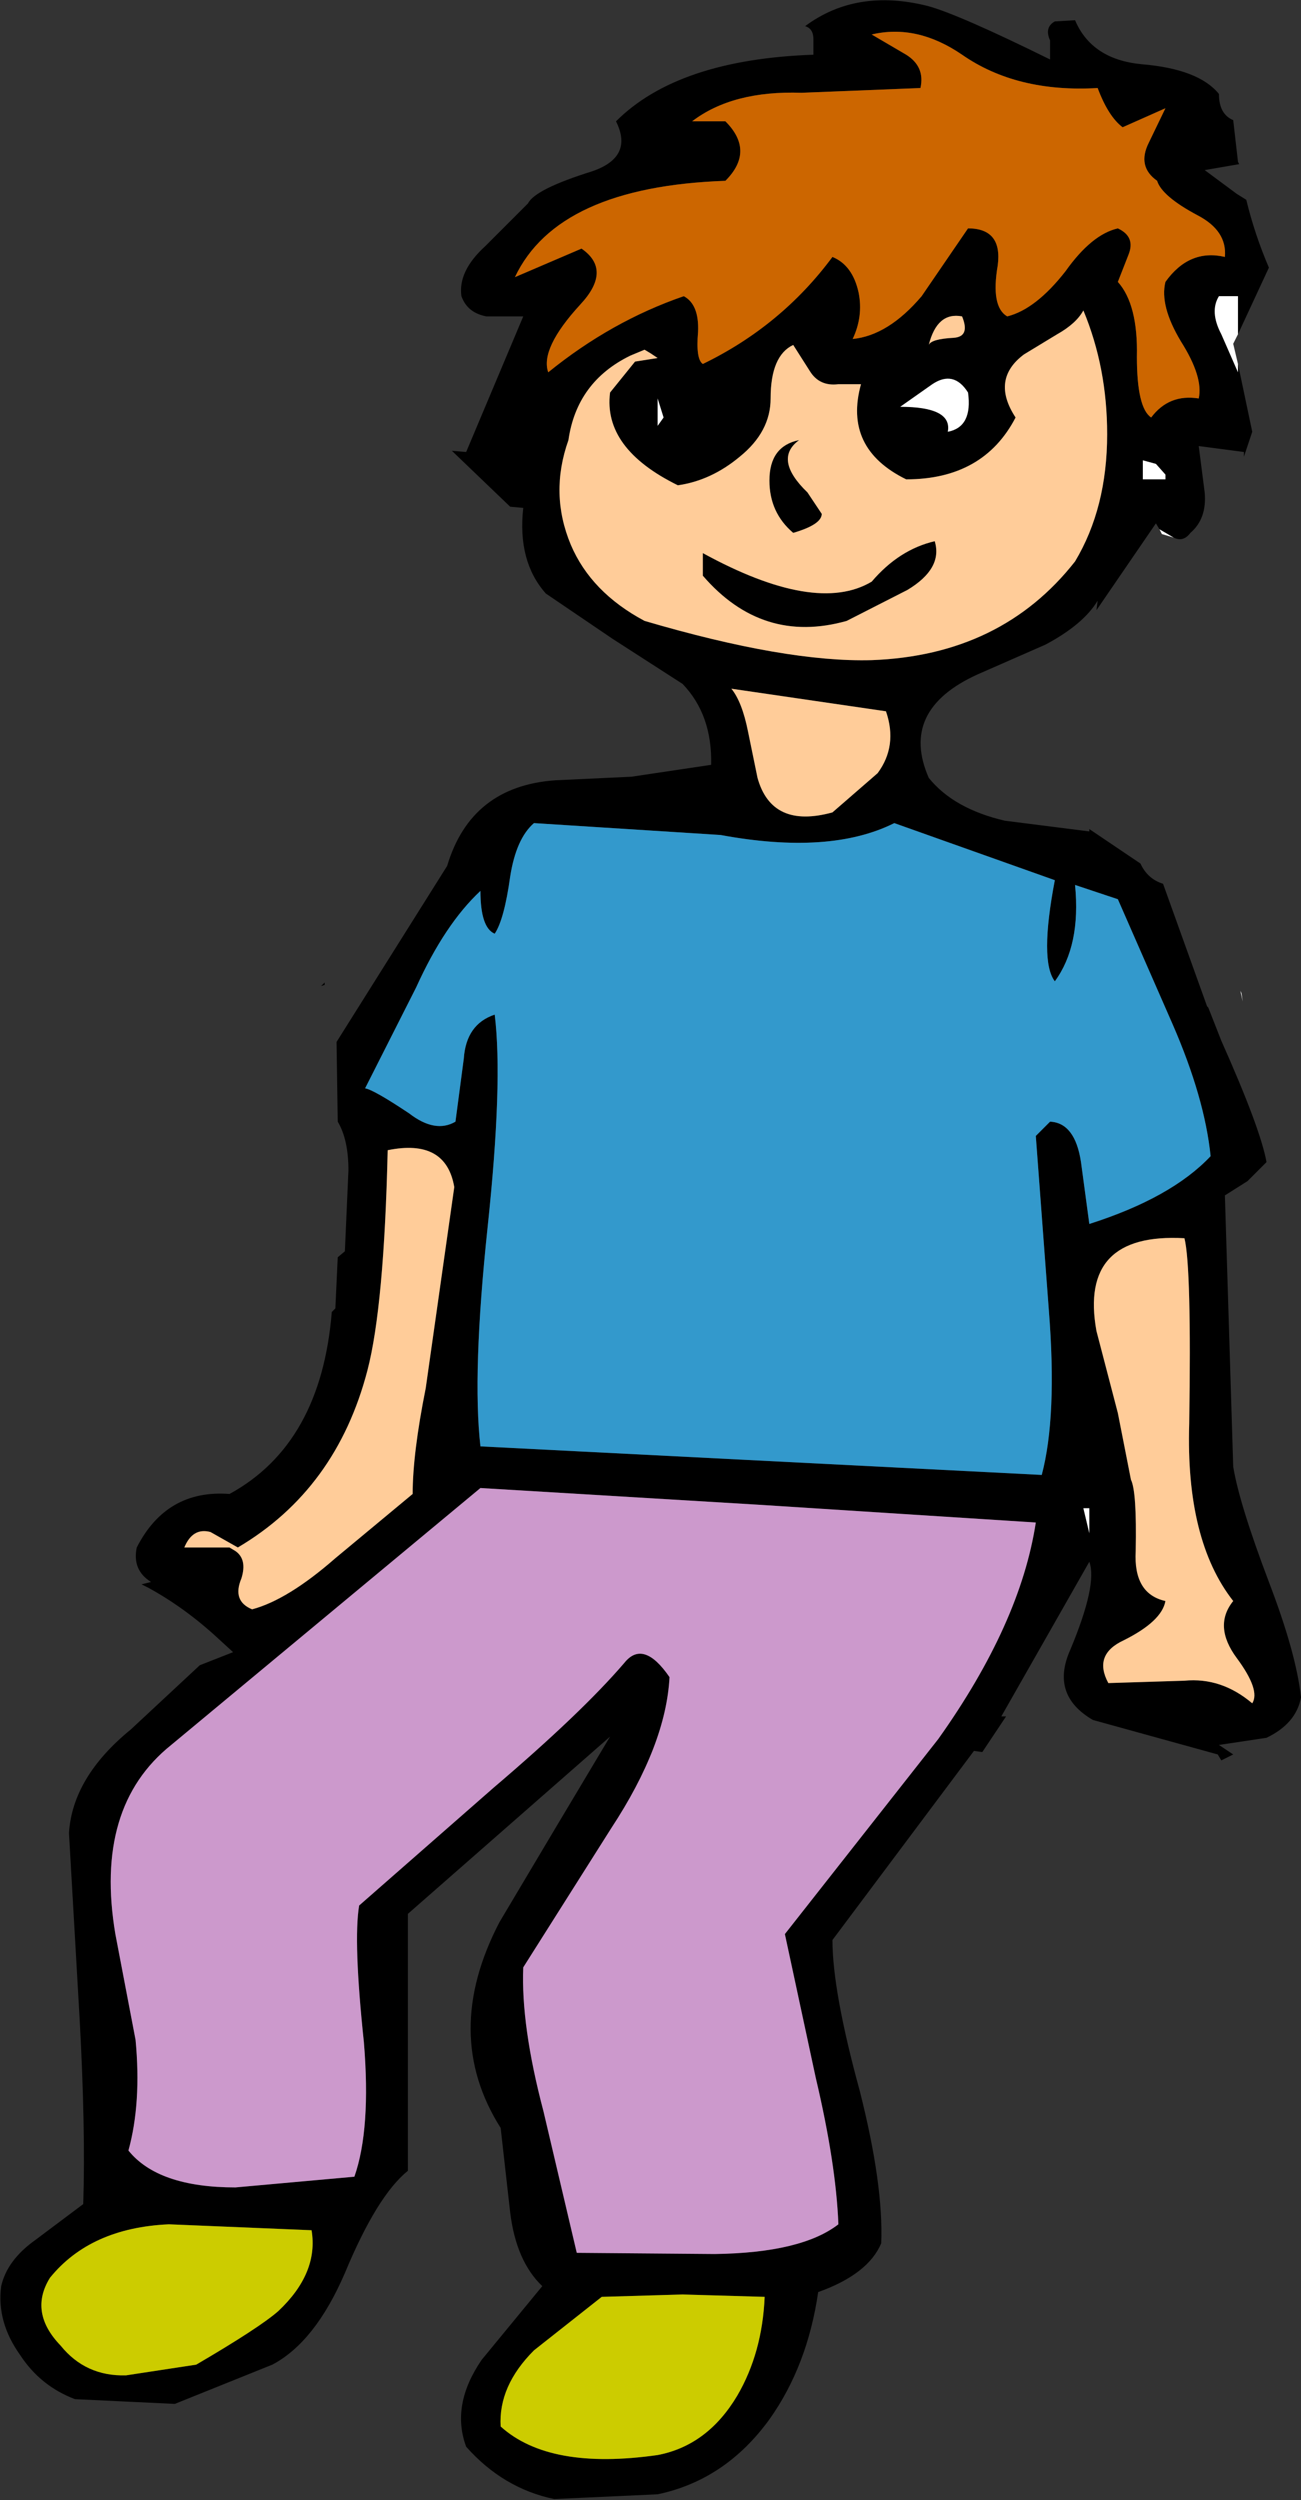 <?xml version="1.0" encoding="UTF-8" standalone="no"?>
<svg xmlns:xlink="http://www.w3.org/1999/xlink" height="105.1px" width="54.7px" xmlns="http://www.w3.org/2000/svg">
  <rect width="100%" height="100%" fill="#333333" stroke="none"/>
  <g transform="matrix(1.0, 0.0, 0.0, 1.0, 27.35, 52.55)">
    <path d="M21.4 -30.3 L21.25 -30.55 18.75 -26.9 18.8 -27.3 Q18.2 -26.3 16.6 -25.45 L13.75 -24.2 Q10.45 -22.7 11.7 -19.85 12.75 -18.55 14.9 -18.05 L18.45 -17.6 18.45 -17.7 20.6 -16.25 Q20.9 -15.6 21.55 -15.4 L23.4 -10.25 23.45 -10.2 24.0 -8.8 Q25.65 -5.1 25.9 -3.7 L25.1 -2.9 24.15 -2.3 24.5 9.1 Q24.75 10.65 26.0 13.95 27.15 16.95 27.35 18.8 27.15 19.9 25.9 20.5 L23.9 20.8 24.5 21.2 24.0 21.45 23.85 21.2 18.6 19.75 Q16.8 18.7 17.65 16.8 18.8 14.05 18.45 13.1 L14.75 19.6 14.95 19.6 13.95 21.1 13.6 21.05 7.65 29.0 Q7.65 31.15 8.8 35.35 9.8 39.3 9.7 41.75 9.15 43.05 7.05 43.8 6.6 46.9 5.0 49.15 3.15 51.7 0.3 52.3 L-4.05 52.5 Q-6.2 52.05 -7.75 50.3 -8.4 48.55 -7.1 46.65 L-4.55 43.55 Q-5.65 42.5 -5.9 40.45 L-6.3 36.9 Q-8.8 32.95 -6.35 28.25 L-4.0 24.3 -1.7 20.45 -10.2 27.9 -10.2 38.7 Q-11.5 39.75 -12.85 43.0 -14.1 45.9 -15.9 46.85 L-20.0 48.5 -24.2 48.3 Q-25.65 47.75 -26.5 46.45 -27.5 45.05 -27.3 43.55 -27.05 42.45 -25.85 41.6 L-23.85 40.1 Q-23.75 36.95 -24.0 32.35 L-24.45 24.5 Q-24.3 22.15 -21.85 20.15 L-18.95 17.45 -17.55 16.9 -18.15 16.35 Q-19.55 15.05 -21.1 14.2 L-21.4 14.05 -21.0 13.95 Q-21.8 13.45 -21.6 12.5 -20.35 10.05 -17.7 10.25 -13.85 8.15 -13.4 2.6 L-13.25 2.45 -13.15 0.3 -12.85 0.05 -12.7 -3.35 Q-12.7 -4.65 -13.15 -5.4 L-13.2 -8.75 -8.55 -16.15 Q-7.55 -19.5 -4.0 -19.75 L-0.8 -19.9 2.55 -20.4 Q2.6 -22.5 1.35 -23.8 L-1.6 -25.7 -4.4 -27.6 Q-5.6 -28.95 -5.35 -31.2 L-5.9 -31.25 -8.35 -33.6 -7.75 -33.55 -5.35 -39.25 -6.9 -39.25 Q-7.7 -39.4 -7.95 -40.1 -8.1 -41.15 -6.95 -42.2 L-5.15 -44.0 Q-4.85 -44.6 -2.45 -45.35 -0.7 -45.95 -1.45 -47.45 1.15 -50.05 6.85 -50.25 L6.85 -50.9 Q6.85 -51.35 6.5 -51.45 8.65 -53.05 11.65 -52.3 12.95 -51.95 16.8 -50.05 L16.8 -50.85 Q16.55 -51.4 17.0 -51.65 L17.85 -51.7 Q18.55 -50.05 20.65 -49.85 23.05 -49.65 23.9 -48.6 23.9 -47.75 24.5 -47.5 L24.7 -45.75 24.75 -45.65 23.3 -45.4 24.65 -44.4 25.05 -44.15 Q25.4 -42.7 26.0 -41.3 L24.7 -38.5 24.7 -40.1 23.9 -40.1 Q23.5 -39.45 24.0 -38.5 L24.7 -36.9 24.7 -37.25 25.3 -34.4 24.95 -33.35 24.95 -33.55 23.05 -33.8 23.3 -31.85 Q23.4 -30.75 22.7 -30.15 22.4 -29.75 22.0 -29.95 L21.4 -30.3 M13.1 -50.25 Q11.2 -51.55 9.3 -51.1 L10.75 -50.25 Q11.55 -49.75 11.35 -48.85 L6.35 -48.65 Q3.45 -48.75 1.75 -47.45 L3.15 -47.45 Q4.4 -46.2 3.15 -44.95 -3.9 -44.7 -5.7 -40.9 L-2.9 -42.1 Q-1.6 -41.2 -2.95 -39.75 -4.65 -37.9 -4.3 -36.9 -1.65 -39.05 1.4 -40.1 2.05 -39.75 2.0 -38.6 1.9 -37.45 2.2 -37.25 5.5 -38.85 7.65 -41.75 8.5 -41.4 8.75 -40.25 8.95 -39.25 8.5 -38.3 10.0 -38.45 11.4 -40.1 L13.35 -42.95 Q14.8 -42.95 14.6 -41.4 14.3 -39.65 15.0 -39.25 16.2 -39.55 17.45 -41.15 18.55 -42.7 19.65 -42.95 20.4 -42.6 20.1 -41.85 L19.65 -40.7 Q20.5 -39.75 20.45 -37.55 20.45 -35.4 21.05 -35.0 21.8 -36.0 23.05 -35.8 23.25 -36.7 22.3 -38.2 21.4 -39.7 21.65 -40.7 22.65 -42.1 24.15 -41.75 24.25 -42.85 23.0 -43.5 21.5 -44.3 21.3 -44.95 20.45 -45.55 20.95 -46.55 L21.65 -48.0 19.85 -47.2 Q19.25 -47.65 18.8 -48.85 15.4 -48.65 13.1 -50.25 M21.65 -32.4 L21.65 -32.6 21.25 -33.05 20.7 -33.2 20.7 -32.4 21.65 -32.4 M17.1 -38.5 L15.7 -37.65 Q14.3 -36.6 15.35 -35.0 14.0 -32.4 10.75 -32.4 8.1 -33.7 8.85 -36.4 L7.9 -36.4 Q7.1 -36.3 6.7 -36.95 L6.0 -38.05 Q5.05 -37.6 5.05 -35.8 5.05 -34.4 3.75 -33.35 2.55 -32.35 1.15 -32.15 -2.0 -33.7 -1.7 -36.05 L-0.65 -37.35 0.3 -37.5 0.0 -37.7 -0.25 -37.85 -0.85 -37.6 Q-3.1 -36.5 -3.45 -34.05 -4.25 -31.8 -3.35 -29.65 -2.5 -27.65 -0.25 -26.45 5.7 -24.7 9.3 -24.8 14.75 -25.0 17.85 -28.95 19.2 -31.2 19.2 -34.3 19.2 -37.1 18.2 -39.5 17.9 -38.95 17.1 -38.5 M13.1 -39.25 Q12.05 -39.45 11.7 -38.05 11.8 -38.3 12.75 -38.35 13.45 -38.4 13.1 -39.25 M6.6 -31.85 L7.2 -30.95 Q7.2 -30.5 6.0 -30.15 5.0 -31.0 5.0 -32.35 5.0 -33.8 6.25 -34.05 5.15 -33.25 6.6 -31.85 M0.55 -35.0 L0.3 -35.8 0.3 -34.65 0.55 -35.0 M2.2 -29.3 Q6.95 -26.7 9.3 -28.1 10.45 -29.45 11.95 -29.8 12.3 -28.65 10.8 -27.75 L8.25 -26.45 Q4.7 -25.45 2.2 -28.35 L2.2 -29.3 M12.5 -34.4 Q13.55 -34.6 13.35 -36.05 12.75 -37.0 11.85 -36.4 L10.5 -35.45 Q12.7 -35.45 12.5 -34.4 M19.65 -14.75 L17.85 -15.35 Q18.1 -12.8 17.0 -11.3 16.35 -12.15 17.0 -15.55 L10.25 -17.95 Q7.55 -16.6 2.95 -17.45 L-4.9 -17.95 Q-5.65 -17.3 -5.9 -15.7 -6.15 -13.9 -6.55 -13.3 -7.15 -13.55 -7.15 -15.1 -8.65 -13.7 -9.85 -11.05 L-12.0 -6.8 Q-11.65 -6.75 -10.15 -5.75 -9.05 -4.9 -8.2 -5.4 L-7.85 -8.05 Q-7.75 -9.5 -6.55 -9.9 -6.2 -7.05 -6.85 -0.95 -7.5 5.2 -7.15 8.25 L16.45 9.45 Q17.1 7.0 16.75 2.55 L16.2 -4.8 16.8 -5.4 Q17.85 -5.35 18.1 -3.7 L18.45 -1.1 Q21.9 -2.2 23.55 -3.95 23.3 -6.4 21.95 -9.5 L19.65 -14.75 M7.65 -18.4 L9.55 -20.05 Q10.4 -21.2 9.9 -22.65 L3.4 -23.6 Q3.85 -23.05 4.1 -21.8 L4.5 -19.85 Q5.1 -17.7 7.65 -18.4 M24.65 17.15 Q23.65 15.8 24.5 14.75 22.5 12.2 22.65 7.3 22.75 0.7 22.45 -0.5 18.0 -0.75 18.75 3.4 L19.65 6.85 20.2 9.65 Q20.45 10.15 20.4 12.65 20.3 14.45 21.65 14.75 21.5 15.6 19.9 16.4 18.6 17.0 19.25 18.2 L22.45 18.1 Q24.0 17.95 25.3 19.05 25.65 18.5 24.65 17.15 M18.45 10.85 L18.2 10.85 18.45 11.9 18.45 10.85 M12.1 20.55 Q15.55 15.7 16.2 11.45 L4.5 10.7 -7.15 10.0 -20.15 20.8 Q-23.4 23.4 -22.5 28.75 L-21.65 33.2 Q-21.4 35.85 -21.95 37.85 -20.7 39.4 -17.45 39.4 L-12.45 38.95 Q-11.75 36.95 -12.05 33.3 -12.5 29.05 -12.25 27.55 L-6.6 22.6 Q-2.9 19.45 -1.1 17.35 -0.3 16.35 0.8 17.95 0.65 20.8 -1.65 24.3 L-5.35 30.15 Q-5.45 32.6 -4.5 36.2 L-3.1 42.15 2.7 42.2 Q6.35 42.15 7.9 40.95 7.8 38.4 6.95 34.8 L5.65 28.75 12.1 20.55 M4.8 44.0 L1.35 43.9 -2.05 44.0 -4.9 46.25 Q-6.4 47.75 -6.3 49.45 -4.25 51.3 0.3 50.65 2.4 50.25 3.65 48.15 4.7 46.35 4.8 44.0 M-13.7 -11.15 L-13.85 -11.1 -13.7 -11.25 -13.7 -11.15 M-8.25 -2.65 Q-8.6 -4.7 -11.05 -4.2 -11.2 2.35 -11.9 5.05 -13.2 10.05 -17.35 12.5 L-18.5 11.85 Q-19.25 11.65 -19.6 12.5 L-17.7 12.5 -17.45 12.65 Q-16.95 13.0 -17.2 13.8 -17.6 14.75 -16.75 15.1 -15.25 14.7 -13.25 12.95 L-10.0 10.25 Q-10.0 8.55 -9.45 5.8 L-8.25 -2.65 M-25.25 43.2 Q-26.15 44.65 -24.8 46.05 -23.75 47.35 -22.05 47.3 L-19.1 46.85 Q-16.45 45.3 -15.65 44.6 -13.95 43.0 -14.25 41.2 L-20.25 40.95 Q-23.55 41.1 -25.25 43.2" fill="#000000" fill-rule="evenodd" stroke="none"/>
    <path d="M13.1 -50.25 Q15.4 -48.65 18.8 -48.85 19.25 -47.65 19.85 -47.2 L21.65 -48.0 20.95 -46.55 Q20.45 -45.55 21.3 -44.95 21.5 -44.3 23.0 -43.5 24.25 -42.85 24.15 -41.75 22.65 -42.1 21.65 -40.7 21.4 -39.7 22.3 -38.2 23.25 -36.7 23.05 -35.8 21.8 -36.0 21.05 -35.0 20.45 -35.4 20.45 -37.55 20.5 -39.75 19.65 -40.7 L20.1 -41.85 Q20.4 -42.6 19.65 -42.95 18.55 -42.7 17.45 -41.15 16.2 -39.55 15.0 -39.25 14.3 -39.65 14.6 -41.4 14.8 -42.95 13.35 -42.95 L11.4 -40.1 Q10.0 -38.45 8.5 -38.3 8.95 -39.25 8.75 -40.25 8.5 -41.4 7.65 -41.75 5.5 -38.85 2.2 -37.25 1.9 -37.45 2.0 -38.6 2.05 -39.75 1.4 -40.1 -1.65 -39.05 -4.3 -36.9 -4.65 -37.9 -2.95 -39.75 -1.6 -41.2 -2.9 -42.1 L-5.7 -40.9 Q-3.9 -44.7 3.15 -44.95 4.4 -46.2 3.15 -47.45 L1.75 -47.45 Q3.45 -48.75 6.35 -48.65 L11.35 -48.85 Q11.55 -49.75 10.75 -50.25 L9.3 -51.1 Q11.2 -51.55 13.1 -50.25" fill="#cc6600" fill-rule="evenodd" stroke="none"/>
    <path d="M13.1 -39.25 Q13.45 -38.4 12.75 -38.35 11.8 -38.3 11.7 -38.05 12.05 -39.45 13.1 -39.25 M17.1 -38.5 Q17.9 -38.95 18.2 -39.5 19.2 -37.1 19.2 -34.3 19.2 -31.2 17.85 -28.95 14.75 -25.0 9.3 -24.8 5.7 -24.7 -0.25 -26.45 -2.5 -27.65 -3.35 -29.65 -4.25 -31.8 -3.45 -34.05 -3.1 -36.5 -0.85 -37.6 L-0.25 -37.85 0.0 -37.7 0.3 -37.5 -0.65 -37.35 -1.7 -36.05 Q-2.0 -33.7 1.15 -32.15 2.55 -32.35 3.75 -33.35 5.05 -34.4 5.05 -35.8 5.05 -37.6 6.0 -38.05 L6.7 -36.95 Q7.1 -36.3 7.9 -36.4 L8.85 -36.4 Q8.1 -33.7 10.75 -32.4 14.0 -32.4 15.35 -35.0 14.3 -36.6 15.7 -37.65 L17.1 -38.5 M6.6 -31.85 Q5.15 -33.25 6.25 -34.05 5.0 -33.8 5.0 -32.35 5.0 -31.0 6.0 -30.15 7.2 -30.5 7.2 -30.95 L6.6 -31.85 M2.2 -29.3 L2.2 -28.35 Q4.7 -25.45 8.25 -26.45 L10.8 -27.75 Q12.3 -28.65 11.95 -29.8 10.45 -29.45 9.3 -28.1 6.95 -26.7 2.2 -29.3 M7.65 -18.4 Q5.1 -17.7 4.5 -19.85 L4.1 -21.8 Q3.85 -23.05 3.4 -23.6 L9.9 -22.65 Q10.4 -21.2 9.55 -20.05 L7.65 -18.4 M24.65 17.15 Q25.65 18.5 25.3 19.05 24.0 17.95 22.45 18.1 L19.25 18.2 Q18.6 17.0 19.9 16.4 21.5 15.6 21.65 14.75 20.3 14.45 20.4 12.65 20.45 10.15 20.2 9.65 L19.65 6.85 18.75 3.4 Q18.0 -0.75 22.45 -0.5 22.75 0.7 22.65 7.3 22.5 12.2 24.5 14.75 23.65 15.8 24.65 17.15 M-8.25 -2.65 L-9.45 5.8 Q-10.0 8.55 -10.0 10.25 L-13.25 12.95 Q-15.25 14.7 -16.75 15.1 -17.6 14.75 -17.2 13.8 -16.95 13.0 -17.45 12.65 L-17.7 12.5 -19.6 12.5 Q-19.25 11.65 -18.5 11.85 L-17.35 12.5 Q-13.2 10.05 -11.9 5.05 -11.2 2.35 -11.05 -4.2 -8.6 -4.7 -8.25 -2.65" fill="#ffcc99" fill-rule="evenodd" stroke="none"/>
    <path d="M21.4 -30.3 L22.0 -29.95 21.5 -30.1 21.4 -30.3 M24.7 -37.25 L24.7 -36.9 24.0 -38.5 Q23.5 -39.45 23.9 -40.1 L24.7 -40.1 24.7 -38.5 24.5 -38.1 24.7 -37.25 M21.65 -32.4 L20.7 -32.4 20.7 -33.2 21.25 -33.05 21.65 -32.6 21.65 -32.4 M0.55 -35.0 L0.3 -34.65 0.3 -35.8 0.55 -35.0 M12.5 -34.4 Q12.7 -35.45 10.5 -35.45 L11.85 -36.4 Q12.75 -37.0 13.35 -36.05 13.55 -34.6 12.5 -34.4 M24.85 -10.8 L24.9 -10.45 24.8 -10.9 24.85 -10.8 M18.45 10.85 L18.45 11.9 18.2 10.85 18.45 10.85" fill="#ffffff" fill-rule="evenodd" stroke="none"/>
    <path d="M19.65 -14.75 L21.95 -9.5 Q23.3 -6.4 23.55 -3.95 21.9 -2.2 18.45 -1.1 L18.1 -3.7 Q17.85 -5.35 16.8 -5.4 L16.2 -4.8 16.75 2.55 Q17.1 7.0 16.45 9.45 L-7.15 8.25 Q-7.5 5.2 -6.85 -0.95 -6.2 -7.05 -6.55 -9.9 -7.75 -9.5 -7.85 -8.05 L-8.2 -5.4 Q-9.05 -4.9 -10.15 -5.75 -11.65 -6.75 -12.0 -6.8 L-9.85 -11.05 Q-8.65 -13.7 -7.15 -15.1 -7.15 -13.55 -6.55 -13.3 -6.15 -13.9 -5.9 -15.7 -5.65 -17.3 -4.9 -17.95 L2.95 -17.45 Q7.55 -16.6 10.25 -17.95 L17.0 -15.55 Q16.35 -12.15 17.0 -11.3 18.1 -12.8 17.85 -15.35 L19.65 -14.75" fill="#3399cc" fill-rule="evenodd" stroke="none"/>
    <path d="M12.1 20.55 L5.65 28.75 6.95 34.8 Q7.8 38.4 7.9 40.95 6.35 42.15 2.7 42.2 L-3.1 42.15 -4.5 36.2 Q-5.45 32.6 -5.35 30.15 L-1.65 24.3 Q0.65 20.8 0.8 17.95 -0.3 16.35 -1.1 17.35 -2.9 19.45 -6.6 22.6 L-12.25 27.55 Q-12.5 29.05 -12.05 33.3 -11.75 36.95 -12.45 38.95 L-17.45 39.4 Q-20.7 39.4 -21.95 37.85 -21.4 35.85 -21.65 33.2 L-22.5 28.75 Q-23.4 23.4 -20.15 20.8 L-7.15 10.0 4.5 10.7 16.2 11.45 Q15.55 15.7 12.1 20.55" fill="#cc99cc" fill-rule="evenodd" stroke="none"/>
    <path d="M4.8 44.0 Q4.7 46.35 3.65 48.15 2.4 50.25 0.3 50.65 -4.25 51.3 -6.3 49.45 -6.4 47.75 -4.9 46.25 L-2.05 44.0 1.35 43.9 4.8 44.0 M-25.25 43.2 Q-23.55 41.1 -20.25 40.95 L-14.25 41.2 Q-13.95 43.0 -15.65 44.6 -16.45 45.3 -19.1 46.85 L-22.05 47.3 Q-23.75 47.35 -24.8 46.05 -26.15 44.65 -25.25 43.2" fill="#cccc00" fill-rule="evenodd" stroke="none"/>
  </g>
</svg>
